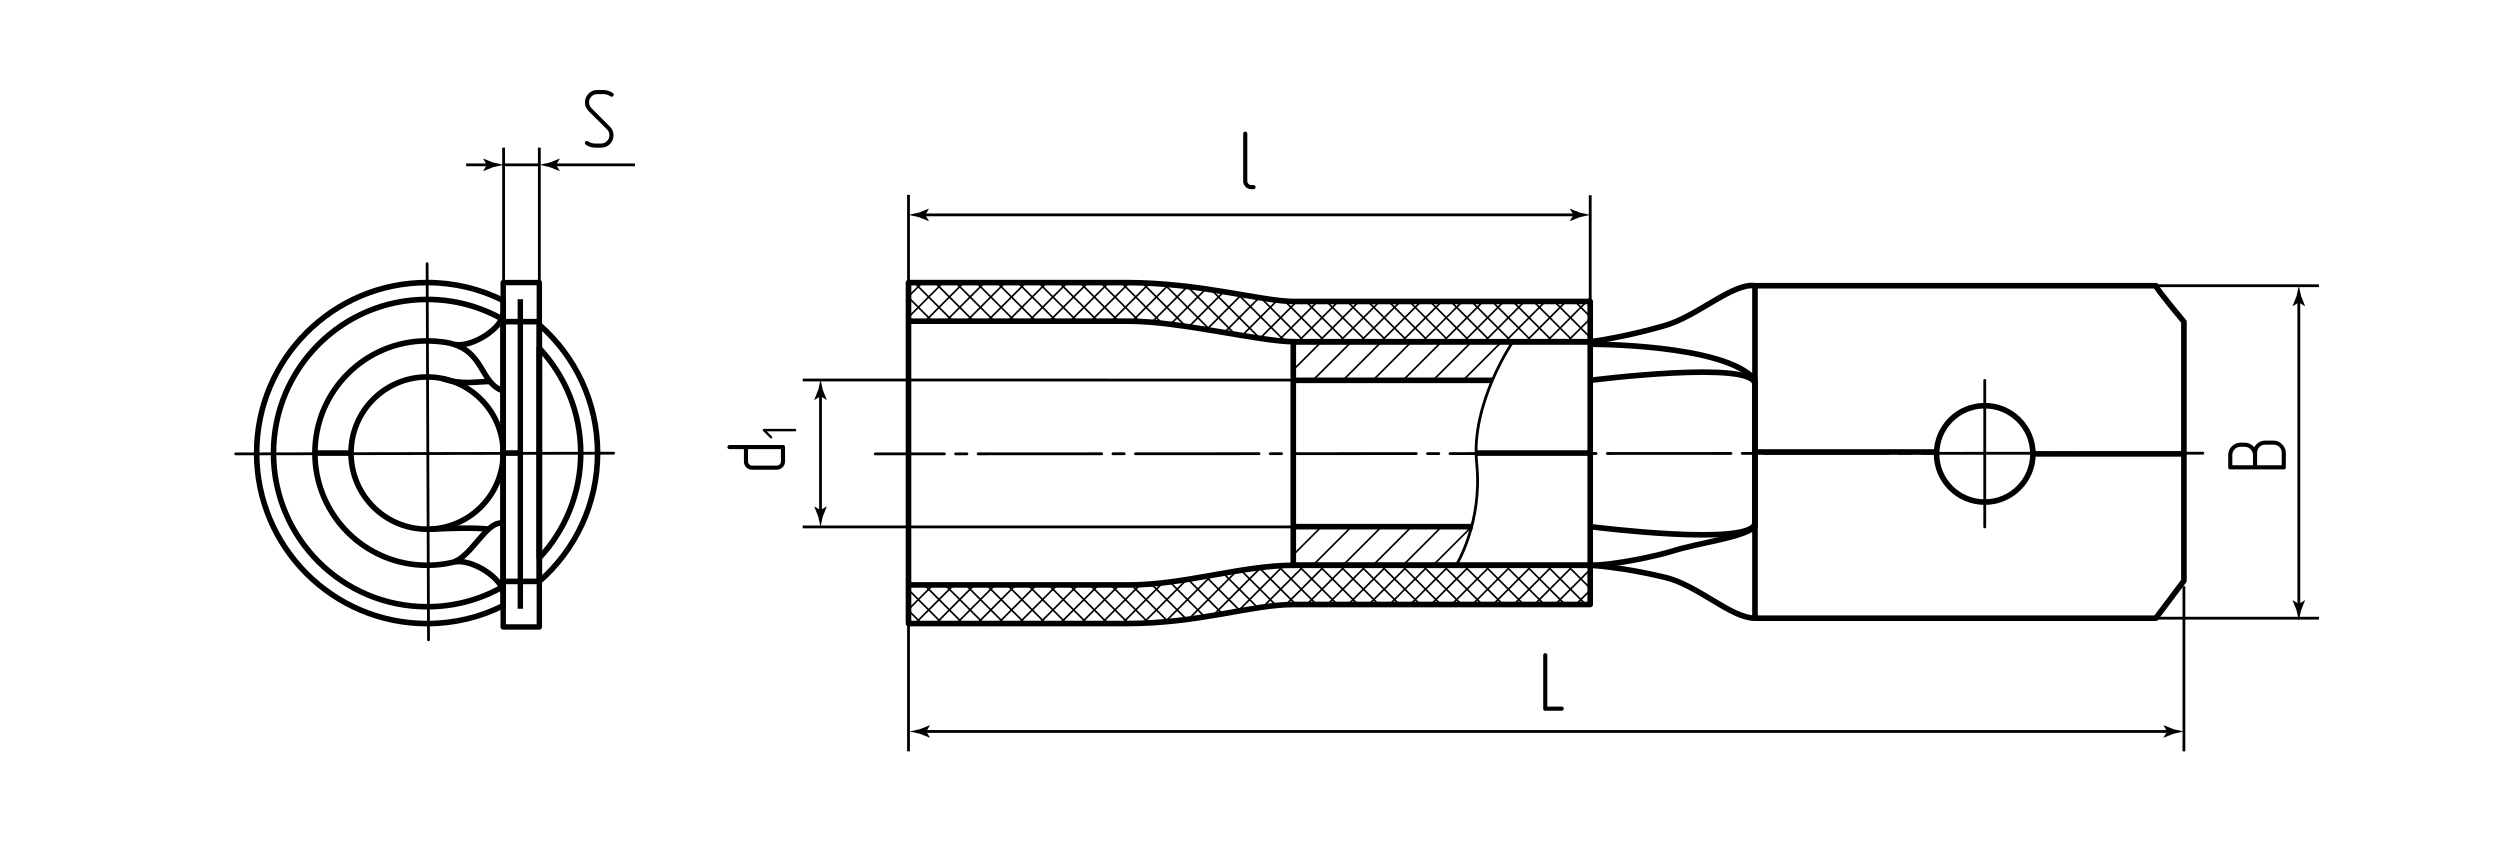 <?xml version="1.0" encoding="utf-8"?>
<!-- Generator: Adobe Illustrator 24.1.1, SVG Export Plug-In . SVG Version: 6.00 Build 0)  -->
<svg version="1.1" id="rpip" xmlns="http://www.w3.org/2000/svg" xmlns:xlink="http://www.w3.org/1999/xlink" x="0px" y="0px"
	 viewBox="0 0 445 151.532" style="enable-background:new 0 0 445 151.532;" xml:space="preserve">
<style type="text/css">
	.st0{fill:none;stroke:#000000;stroke-width:0.3;stroke-linecap:round;stroke-miterlimit:10;}
	.st1{fill:none;stroke:#000000;stroke-linejoin:round;stroke-miterlimit:10;}
	.st2{fill:none;stroke:#000000;stroke-width:0.5;stroke-linejoin:round;stroke-miterlimit:10;}
	.st3{fill:none;stroke:#000000;stroke-width:0.5;stroke-linecap:round;stroke-linejoin:round;stroke-dasharray:22,2,2,2;}
	.st4{fill:none;stroke:#000000;stroke-width:0.5;stroke-linecap:round;stroke-linejoin:round;}
	.st5{fill:none;stroke:#000000;stroke-width:0.5;}
	.st6{fill:none;stroke:#000000;stroke-width:0.962;stroke-linejoin:round;stroke-miterlimit:10;}
	.st7{fill:none;stroke:#000000;stroke-miterlimit:10;}
</style>
<g id="Sections">
	<g id="Cu">
		<path class="st0" d="M230.204,98.762l5.167-5.167 M233.681,100.633l7.038-7.038 M239.028,100.633l7.038-7.038 M244.376,100.633
			l7.038-7.038 M249.724,100.633l7.038-7.038 M255.071,100.633l6.534-6.534"/>
		<path class="st0" d="M230.204,65.835l5.167-5.167 M233.681,67.705l7.038-7.038 M239.028,67.705l7.038-7.038 M244.376,67.705
			l7.038-7.038 M249.724,67.705l7.038-7.038 M255.071,67.705l7.038-7.038 M260.419,67.705l7.038-7.038"/>
	</g>
	<g>
		<line class="st0" x1="283.047" y1="56.728" x2="279.422" y2="60.353"/>
		<line class="st0" x1="280.306" y1="53.625" x2="282.945" y2="56.265"/>
		<line class="st0" x1="283.038" y1="53.053" x2="275.737" y2="60.353"/>
		<line class="st0" x1="276.621" y1="53.625" x2="283.181" y2="60.186"/>
		<line class="st0" x1="278.622" y1="53.784" x2="272.052" y2="60.353"/>
		<line class="st0" x1="272.936" y1="53.625" x2="279.496" y2="60.186"/>
		<line class="st0" x1="274.937" y1="53.784" x2="268.367" y2="60.353"/>
		<line class="st0" x1="269.251" y1="53.625" x2="275.811" y2="60.186"/>
		<line class="st0" x1="271.252" y1="53.784" x2="264.682" y2="60.353"/>
		<line class="st0" x1="265.566" y1="53.625" x2="272.126" y2="60.186"/>
		<line class="st0" x1="267.567" y1="53.784" x2="260.997" y2="60.353"/>
		<line class="st0" x1="261.881" y1="53.625" x2="268.441" y2="60.186"/>
		<line class="st0" x1="263.882" y1="53.784" x2="257.312" y2="60.353"/>
		<line class="st0" x1="258.196" y1="53.625" x2="264.756" y2="60.186"/>
		<line class="st0" x1="260.196" y1="53.784" x2="253.627" y2="60.353"/>
		<line class="st0" x1="254.51" y1="53.625" x2="261.071" y2="60.186"/>
		<line class="st0" x1="256.511" y1="53.784" x2="249.942" y2="60.353"/>
		<line class="st0" x1="250.825" y1="53.625" x2="257.386" y2="60.186"/>
		<line class="st0" x1="252.826" y1="53.784" x2="246.257" y2="60.353"/>
		<line class="st0" x1="247.14" y1="53.625" x2="253.701" y2="60.186"/>
		<line class="st0" x1="249.141" y1="53.784" x2="242.572" y2="60.353"/>
		<line class="st0" x1="243.455" y1="53.625" x2="250.016" y2="60.186"/>
		<line class="st0" x1="245.456" y1="53.784" x2="238.887" y2="60.353"/>
		<line class="st0" x1="239.77" y1="53.625" x2="246.331" y2="60.186"/>
		<line class="st0" x1="241.771" y1="53.784" x2="235.202" y2="60.353"/>
		<line class="st0" x1="236.085" y1="53.625" x2="242.646" y2="60.186"/>
		<line class="st0" x1="238.086" y1="53.784" x2="231.517" y2="60.353"/>
		<line class="st0" x1="232.4" y1="53.625" x2="238.961" y2="60.186"/>
		<line class="st0" x1="234.401" y1="53.784" x2="227.597" y2="60.588"/>
		<line class="st0" x1="228.924" y1="53.834" x2="235.276" y2="60.186"/>
		<line class="st0" x1="230.716" y1="53.784" x2="224.267" y2="60.232"/>
		<line class="st0" x1="224.513" y1="53.108" x2="231.591" y2="60.186"/>
		<line class="st0" x1="227.292" y1="53.522" x2="221.112" y2="59.703"/>
		<line class="st0" x1="220.461" y1="52.475" x2="228.747" y2="60.76"/>
		<line class="st0" x1="224.177" y1="52.953" x2="217.971" y2="59.159"/>
		<line class="st0" x1="215.612" y1="51.577" x2="224.093" y2="60.058"/>
		<line class="st0" x1="220.995" y1="52.45" x2="214.749" y2="58.696"/>
		<line class="st0" x1="211.37" y1="51.02" x2="219.779" y2="59.429"/>
		<line class="st0" x1="217.865" y1="51.895" x2="211.594" y2="58.166"/>
		<line class="st0" x1="207.291" y1="50.626" x2="215.374" y2="58.709"/>
		<line class="st0" x1="214.647" y1="51.428" x2="208.355" y2="57.72"/>
		<line class="st0" x1="203.665" y1="50.685" x2="210.947" y2="57.968"/>
		<line class="st0" x1="211.439" y1="50.951" x2="204.737" y2="57.652"/>
		<line class="st0" x1="199.663" y1="50.368" x2="206.837" y2="57.542"/>
		<line class="st0" x1="208.168" y1="50.536" x2="201.456" y2="57.249"/>
		<line class="st0" x1="195.978" y1="50.368" x2="202.876" y2="57.266"/>
		<line class="st0" x1="204.385" y1="50.635" x2="197.871" y2="57.148"/>
		<line class="st0" x1="192.293" y1="50.368" x2="199.142" y2="57.218"/>
		<line class="st0" x1="200.959" y1="50.375" x2="194.277" y2="57.057"/>
		<line class="st0" x1="188.608" y1="50.368" x2="195.457" y2="57.217"/>
		<line class="st0" x1="197.417" y1="50.232" x2="190.472" y2="57.177"/>
		<line class="st0" x1="184.854" y1="50.299" x2="191.728" y2="57.174"/>
		<line class="st0" x1="193.841" y1="50.124" x2="186.791" y2="57.174"/>
		<line class="st0" x1="181.24" y1="50.37" x2="188.014" y2="57.144"/>
		<line class="st0" x1="189.919" y1="50.361" x2="183.106" y2="57.174"/>
		<line class="st0" x1="177.482" y1="50.298" x2="184.185" y2="57.001"/>
		<line class="st0" x1="186.294" y1="50.301" x2="179.421" y2="57.174"/>
		<line class="st0" x1="173.749" y1="50.25" x2="180.643" y2="57.143"/>
		<line class="st0" x1="182.603" y1="50.306" x2="175.614" y2="57.295"/>
		<line class="st0" x1="170.039" y1="50.225" x2="176.933" y2="57.119"/>
		<line class="st0" x1="178.859" y1="50.365" x2="171.976" y2="57.248"/>
		<line class="st0" x1="166.521" y1="50.392" x2="173.128" y2="56.999"/>
		<line class="st0" x1="175.424" y1="50.116" x2="168.291" y2="57.249"/>
		<line class="st0" x1="162.836" y1="50.392" x2="169.467" y2="57.022"/>
		<line class="st0" x1="171.554" y1="50.301" x2="164.797" y2="57.057"/>
		<line class="st0" x1="161.83" y1="53.071" x2="165.875" y2="57.116"/>
		<line class="st0" x1="167.868" y1="50.301" x2="161.965" y2="56.204"/>
		<line class="st0" x1="163.853" y1="50.622" x2="161.713" y2="52.761"/>
	</g>
	<g>
		<line class="st0" x1="283.047" y1="104.699" x2="279.422" y2="101.074"/>
		<line class="st0" x1="280.5" y1="107.608" x2="282.945" y2="105.163"/>
		<line class="st0" x1="282.264" y1="107.601" x2="275.737" y2="101.074"/>
		<line class="st0" x1="276.815" y1="107.608" x2="283.181" y2="101.242"/>
		<line class="st0" x1="278.622" y1="107.644" x2="272.052" y2="101.074"/>
		<line class="st0" x1="273.13" y1="107.608" x2="279.496" y2="101.242"/>
		<line class="st0" x1="274.937" y1="107.644" x2="268.367" y2="101.074"/>
		<line class="st0" x1="269.445" y1="107.608" x2="275.811" y2="101.242"/>
		<line class="st0" x1="271.252" y1="107.644" x2="264.682" y2="101.074"/>
		<line class="st0" x1="265.76" y1="107.608" x2="272.126" y2="101.242"/>
		<line class="st0" x1="267.567" y1="107.644" x2="260.997" y2="101.074"/>
		<line class="st0" x1="262.074" y1="107.608" x2="268.441" y2="101.242"/>
		<line class="st0" x1="263.882" y1="107.644" x2="257.312" y2="101.074"/>
		<line class="st0" x1="258.389" y1="107.608" x2="264.756" y2="101.242"/>
		<line class="st0" x1="260.196" y1="107.644" x2="253.627" y2="101.074"/>
		<line class="st0" x1="254.704" y1="107.608" x2="261.071" y2="101.242"/>
		<line class="st0" x1="256.511" y1="107.644" x2="249.942" y2="101.074"/>
		<line class="st0" x1="257.386" y1="101.242" x2="251.019" y2="107.608"/>
		<line class="st0" x1="252.826" y1="107.644" x2="246.257" y2="101.074"/>
		<line class="st0" x1="247.334" y1="107.608" x2="253.701" y2="101.242"/>
		<line class="st0" x1="249.141" y1="107.644" x2="242.572" y2="101.074"/>
		<line class="st0" x1="243.649" y1="107.608" x2="250.016" y2="101.242"/>
		<line class="st0" x1="245.456" y1="107.644" x2="238.887" y2="101.074"/>
		<line class="st0" x1="239.964" y1="107.608" x2="246.331" y2="101.242"/>
		<line class="st0" x1="241.771" y1="107.644" x2="235.202" y2="101.074"/>
		<line class="st0" x1="236.279" y1="107.608" x2="242.646" y2="101.242"/>
		<line class="st0" x1="238.086" y1="107.644" x2="231.517" y2="101.074"/>
		<line class="st0" x1="232.694" y1="107.508" x2="238.961" y2="101.242"/>
		<line class="st0" x1="234.401" y1="107.644" x2="227.489" y2="100.731"/>
		<line class="st0" x1="229.249" y1="107.268" x2="235.276" y2="101.242"/>
		<line class="st0" x1="230.716" y1="107.644" x2="224.071" y2="100.998"/>
		<line class="st0" x1="224.772" y1="108.06" x2="231.591" y2="101.242"/>
		<line class="st0" x1="227.135" y1="107.748" x2="220.899" y2="101.511"/>
		<line class="st0" x1="220.528" y1="108.619" x2="228.506" y2="100.641"/>
		<line class="st0" x1="223.893" y1="108.19" x2="217.848" y2="102.145"/>
		<line class="st0" x1="216.101" y1="109.361" x2="224.526" y2="100.936"/>
		<line class="st0" x1="220.734" y1="108.717" x2="214.614" y2="102.596"/>
		<line class="st0" x1="211.649" y1="110.128" x2="220.099" y2="101.678"/>
		<line class="st0" x1="217.603" y1="109.27" x2="211.54" y2="103.208"/>
		<line class="st0" x1="207.412" y1="110.68" x2="215.588" y2="102.504"/>
		<line class="st0" x1="214.446" y1="109.799" x2="208.239" y2="103.592"/>
		<line class="st0" x1="203.665" y1="110.742" x2="211.37" y2="103.037"/>
		<line class="st0" x1="211.226" y1="110.264" x2="204.737" y2="103.775"/>
		<line class="st0" x1="199.663" y1="111.059" x2="206.983" y2="103.739"/>
		<line class="st0" x1="207.912" y1="110.635" x2="201.456" y2="104.178"/>
		<line class="st0" x1="195.978" y1="111.059" x2="202.876" y2="104.161"/>
		<line class="st0" x1="204.385" y1="110.793" x2="197.871" y2="104.279"/>
		<line class="st0" x1="192.293" y1="111.059" x2="199.142" y2="104.209"/>
		<line class="st0" x1="200.959" y1="111.052" x2="194.277" y2="104.37"/>
		<line class="st0" x1="188.608" y1="111.059" x2="195.457" y2="104.21"/>
		<line class="st0" x1="197.417" y1="111.195" x2="190.472" y2="104.25"/>
		<line class="st0" x1="184.854" y1="111.128" x2="191.728" y2="104.254"/>
		<line class="st0" x1="193.841" y1="111.304" x2="186.791" y2="104.254"/>
		<line class="st0" x1="181.24" y1="111.057" x2="188.014" y2="104.283"/>
		<line class="st0" x1="189.919" y1="111.067" x2="183.106" y2="104.254"/>
		<line class="st0" x1="177.482" y1="111.129" x2="184.185" y2="104.427"/>
		<line class="st0" x1="186.294" y1="111.127" x2="179.421" y2="104.254"/>
		<line class="st0" x1="173.749" y1="111.178" x2="180.643" y2="104.284"/>
		<line class="st0" x1="182.603" y1="111.121" x2="175.614" y2="104.132"/>
		<line class="st0" x1="170.039" y1="111.202" x2="176.933" y2="104.309"/>
		<line class="st0" x1="178.859" y1="111.062" x2="171.976" y2="104.179"/>
		<line class="st0" x1="166.521" y1="111.035" x2="173.128" y2="104.428"/>
		<line class="st0" x1="175.424" y1="111.312" x2="168.291" y2="104.179"/>
		<line class="st0" x1="162.836" y1="111.036" x2="169.467" y2="104.405"/>
		<line class="st0" x1="171.554" y1="111.127" x2="164.797" y2="104.37"/>
		<line class="st0" x1="161.83" y1="108.357" x2="165.875" y2="104.312"/>
		<line class="st0" x1="167.868" y1="111.127" x2="161.945" y2="105.203"/>
		<line class="st0" x1="163.853" y1="110.805" x2="161.711" y2="108.663"/>
	</g>
	<path class="st1" d="M284.745,93.744"/>
</g>
<g id="BreakeLine">
	<path class="st2" d="M269.286,60.83c0,0-7.534,10.996-6.435,21.638c1.087,10.532-3.638,18.128-3.638,18.128"/>
</g>
<g id="Middles">
	<line id="Middles_6_" class="st3" x1="392.106" y1="80.666" x2="155.802" y2="80.792"/>
	<line id="Middles_5_" class="st4" x1="109.232" y1="80.668" x2="41.955" y2="80.792"/>
	<line id="Middles_2_" class="st4" x1="76.027" y1="46.935" x2="76.277" y2="113.887"/>
	<line class="st4" x1="353.285" y1="67.703" x2="353.285" y2="93.792"/>
</g>
<g id="Texts">
	<g>
		<path d="M275.05,126.516c-0.24,0-0.36-0.12-0.36-0.36v-9.524c0-0.11,0.035-0.2,0.105-0.271c0.07-0.069,0.155-0.104,0.255-0.104
			c0.1,0,0.188,0.032,0.262,0.098c0.075,0.064,0.113,0.157,0.113,0.277v9.149h2.565c0.24,0,0.36,0.126,0.36,0.375
			c0,0.091-0.033,0.173-0.098,0.248s-0.152,0.112-0.262,0.112H275.05z"/>
	</g>
	<g>
		<path d="M222.743,33.683c-0.2,0-0.388-0.037-0.563-0.112s-0.33-0.181-0.465-0.315c-0.135-0.135-0.24-0.29-0.315-0.465
			c-0.075-0.175-0.113-0.367-0.113-0.577v-8.415c0-0.11,0.035-0.2,0.105-0.271c0.07-0.069,0.155-0.104,0.255-0.104
			c0.1,0,0.188,0.032,0.262,0.098c0.075,0.064,0.113,0.157,0.113,0.277v8.415c0,0.21,0.07,0.385,0.21,0.524
			c0.14,0.141,0.31,0.21,0.51,0.21h0.375c0.25,0,0.375,0.126,0.375,0.375c0,0.091-0.033,0.173-0.098,0.248s-0.157,0.112-0.277,0.112
			H222.743z"/>
	</g>
	<g>
		<path d="M109.251,16.844c0,0.09-0.038,0.175-0.112,0.255c-0.075,0.08-0.163,0.12-0.263,0.12c-0.07,0-0.14-0.021-0.21-0.061
			c-0.38-0.27-0.8-0.405-1.26-0.405h-1.08c-0.43,0-0.783,0.146-1.058,0.436s-0.413,0.635-0.413,1.035
			c0,0.399,0.145,0.745,0.435,1.035l3.27,3.27c0.43,0.43,0.645,0.95,0.645,1.56c0,0.58-0.2,1.086-0.6,1.516
			c-0.42,0.45-0.955,0.675-1.605,0.675h-1.065c-0.61,0-1.165-0.175-1.665-0.525c-0.11-0.069-0.165-0.165-0.165-0.284
			c0-0.101,0.035-0.188,0.105-0.263s0.155-0.112,0.255-0.112c0.07,0,0.14,0.02,0.21,0.06c0.38,0.26,0.8,0.39,1.26,0.39h1.065
			c0.21,0,0.405-0.039,0.585-0.12c0.18-0.079,0.335-0.188,0.465-0.322c0.13-0.135,0.232-0.29,0.307-0.465
			c0.075-0.175,0.113-0.362,0.113-0.563c0-0.189-0.033-0.375-0.098-0.555c-0.065-0.181-0.172-0.34-0.322-0.48l-3.285-3.27
			c-0.43-0.43-0.645-0.945-0.645-1.545c0-0.601,0.2-1.105,0.6-1.516c0.42-0.46,0.955-0.689,1.605-0.689h1.08
			c0.58,0,1.135,0.175,1.665,0.524C109.191,16.604,109.251,16.703,109.251,16.844z"/>
	</g>
	<g>
		<path d="M406.52,83.552h-9.524c-0.25,0-0.375-0.12-0.375-0.36v-2.205c0-0.61,0.215-1.125,0.645-1.545
			c0.431-0.43,0.95-0.645,1.561-0.645h0.734c0.33,0,0.643,0.073,0.938,0.218s0.553,0.343,0.772,0.592
			c0.181-0.36,0.445-0.647,0.795-0.862c0.351-0.215,0.735-0.323,1.155-0.323h1.47c0.601,0,1.115,0.23,1.546,0.69
			c0.43,0.44,0.645,0.945,0.645,1.515v2.565C406.88,83.432,406.76,83.552,406.52,83.552z M401.03,80.987
			c0-0.2-0.04-0.388-0.12-0.563s-0.188-0.33-0.323-0.465c-0.135-0.135-0.289-0.24-0.465-0.315c-0.175-0.075-0.362-0.112-0.563-0.112
			h-0.734c-0.21,0-0.402,0.038-0.578,0.112c-0.175,0.075-0.33,0.18-0.465,0.315c-0.135,0.135-0.24,0.291-0.314,0.465
			c-0.075,0.175-0.113,0.362-0.113,0.563v1.83h3.676V80.987z M406.145,80.626c0-0.42-0.137-0.77-0.412-1.05
			c-0.275-0.28-0.622-0.42-1.043-0.42h-1.47c-0.42,0-0.768,0.14-1.042,0.42c-0.275,0.28-0.413,0.63-0.413,1.05v2.19h4.38V80.626z"/>
	</g>
	<g>
		<path d="M129.852,79.95c-0.11,0-0.2-0.035-0.27-0.105s-0.105-0.155-0.105-0.255s0.032-0.188,0.097-0.263
			c0.065-0.075,0.158-0.112,0.278-0.112h9.525c0.24,0,0.36,0.125,0.36,0.375v2.55c0,0.21-0.04,0.402-0.12,0.577
			c-0.08,0.176-0.188,0.33-0.322,0.466c-0.135,0.135-0.29,0.239-0.465,0.314c-0.175,0.075-0.362,0.112-0.563,0.112h-4.395
			c-0.42,0-0.767-0.14-1.042-0.42c-0.275-0.279-0.412-0.63-0.412-1.05V79.95H129.852z M133.152,82.14c0,0.21,0.07,0.385,0.21,0.525
			c0.14,0.14,0.31,0.21,0.51,0.21h4.395c0.21,0,0.385-0.07,0.525-0.21c0.14-0.141,0.21-0.315,0.21-0.525V79.95h-5.85V82.14z"/>
		<path d="M141.68,76.407c0.035,0.041,0.052,0.09,0.052,0.148s-0.019,0.109-0.057,0.153c-0.038,0.043-0.089,0.065-0.153,0.065
			h-5.046l0.918,0.909c0.046,0.047,0.07,0.097,0.07,0.148c0,0.059-0.022,0.109-0.065,0.153c-0.044,0.044-0.095,0.065-0.153,0.065
			c-0.052,0-0.102-0.023-0.148-0.069l-1.277-1.277c-0.041-0.035-0.061-0.081-0.061-0.14s0.019-0.109,0.057-0.153
			c0.038-0.044,0.089-0.065,0.153-0.065h5.553C141.592,76.346,141.645,76.366,141.68,76.407z"/>
	</g>
</g>
<g id="Pointers">
	<g id="Pointers_17_">
		<g>
			<line class="st5" x1="280.612" y1="38.247" x2="164.154" y2="38.247"/>
			<g>
				<path d="M280.074,38.247l-0.657,1.081l0.037,0.024l1.762-0.7c0.614-0.135,1.228-0.27,1.842-0.405
					c-0.614-0.135-1.228-0.27-1.842-0.405l-1.762-0.7l-0.037,0.018L280.074,38.247z"/>
			</g>
			<g>
				<path d="M164.693,38.247l0.657,1.081l-0.037,0.024l-1.762-0.7c-0.614-0.135-1.228-0.27-1.842-0.405
					c0.614-0.135,1.228-0.27,1.842-0.405l1.762-0.7l0.037,0.018L164.693,38.247z"/>
			</g>
		</g>
	</g>
	<g id="Pointers_13_">
		<g>
			<line class="st5" x1="386.29" y1="130.201" x2="164.332" y2="130.201"/>
			<g>
				<path d="M385.752,130.201l-0.657,1.081l0.037,0.024l1.763-0.7c0.614-0.135,1.228-0.27,1.842-0.405
					c-0.614-0.135-1.228-0.27-1.842-0.405l-1.763-0.7l-0.037,0.018L385.752,130.201z"/>
			</g>
			<g>
				<path d="M164.871,130.201l0.657,1.081l-0.037,0.024l-1.762-0.7c-0.614-0.135-1.228-0.27-1.842-0.405
					c0.614-0.135,1.228-0.27,1.842-0.405l1.762-0.7l0.037,0.018L164.871,130.201z"/>
			</g>
		</g>
	</g>
	<g id="Pointers_11_">
		<g>
			<line class="st5" x1="146.052" y1="91.346" x2="146.052" y2="69.998"/>
			<g>
				<path d="M146.052,90.808l-1.081-0.657l-0.024,0.037l0.7,1.762c0.135,0.614,0.27,1.228,0.405,1.842
					c0.135-0.614,0.27-1.228,0.405-1.842l0.7-1.762l-0.018-0.037L146.052,90.808z"/>
			</g>
			<g>
				<path d="M146.052,70.537l-1.081,0.657l-0.024-0.037l0.7-1.762c0.135-0.614,0.27-1.228,0.405-1.842
					c0.135,0.614,0.27,1.228,0.405,1.842l0.7,1.762l-0.018,0.037L146.052,70.537z"/>
			</g>
		</g>
	</g>
	<g id="Pointers_1_">
		<g>
			<line class="st5" x1="409.191" y1="108.03" x2="409.191" y2="53.302"/>
			<g>
				<path d="M409.191,107.491l-1.081-0.657l-0.024,0.037l0.7,1.762c0.135,0.614,0.27,1.228,0.405,1.842
					c0.135-0.614,0.27-1.228,0.405-1.842l0.7-1.762l-0.018-0.037L409.191,107.491z"/>
			</g>
			<g>
				<path d="M409.191,53.841l-1.081,0.657l-0.024-0.037l0.7-1.763c0.135-0.614,0.27-1.228,0.405-1.842
					c0.135,0.614,0.27,1.228,0.405,1.842l0.7,1.763l-0.018,0.037L409.191,53.841z"/>
			</g>
		</g>
	</g>
	<g id="Pointers_21_">
		<g>
			<line class="st5" x1="87.195" y1="29.342" x2="82.971" y2="29.342"/>
			<g>
				<path d="M86.656,29.342l-0.657,1.081l0.037,0.024l1.762-0.7c0.614-0.135,1.228-0.27,1.842-0.405
					c-0.614-0.135-1.228-0.27-1.842-0.405l-1.762-0.7l-0.037,0.018L86.656,29.342z"/>
			</g>
		</g>
	</g>
	<g id="Pointers_19_">
		<g>
			<line class="st5" x1="98.447" y1="29.342" x2="113.035" y2="29.342"/>
			<g>
				<path d="M98.985,29.342l0.657-1.081l-0.037-0.024l-1.762,0.7c-0.614,0.135-1.228,0.27-1.842,0.405
					c0.614,0.135,1.228,0.27,1.842,0.405l1.762,0.7l0.037-0.018L98.985,29.342z"/>
			</g>
		</g>
	</g>
</g>
<g id="Сallout">
	<line id="Сallout_12_" class="st5" x1="161.713" y1="108.357" x2="161.713" y2="133.737"/>
	<line id="Сallout_6_" class="st5" x1="161.713" y1="34.683" x2="161.713" y2="58.188"/>
	<line id="Сallout_11_" class="st5" x1="283.058" y1="34.747" x2="283.058" y2="54.825"/>
	<line id="Сallout_8_" class="st5" x1="388.736" y1="104.357" x2="388.736" y2="133.737"/>
	<line id="Сallout_4_" class="st5" x1="231.196" y1="67.653" x2="142.886" y2="67.637"/>
	<line id="Сallout_3_" class="st5" x1="230.188" y1="93.792" x2="142.886" y2="93.792"/>
	<line id="Сallout_1_" class="st5" x1="412.775" y1="50.857" x2="382.03" y2="50.857"/>
	<line id="Сallout_5_" class="st5" x1="412.775" y1="110.036" x2="382.03" y2="110.036"/>
	<line id="Сallout_24_" class="st5" x1="89.64" y1="26.279" x2="89.64" y2="57.259"/>
	<line id="Сallout_23_" class="st5" x1="96.001" y1="26.279" x2="96.001" y2="57.259"/>
	<line class="st5" x1="89.64" y1="29.342" x2="96.001" y2="29.342"/>
</g>
<g id="BaseContour">
	<path class="st1" d="M230.204,60.83h52.855c0,0,5.899-0.734,13.336-2.894c5.754-1.671,12.096-7.636,15.993-7.08
		c10.704,0,56.909,0,71.349,0c0,0.435,5,6.412,5,6.412v46.106l-5,6.662h-71.349c-4.263,0-10.129-5.849-15.993-7.267
		c-7.79-1.884-13.336-2.153-13.336-2.153h-52.854L230.204,60.83z M283.058,60.83h-52.855v6.873h35.434 M262.11,93.744h-31.906v6.873
		h52.855v-39.35"/>
	<path class="st1" d="M283.058,60.83c0,0-50.668,0-52.647,0c-6.17,0-20.277-3.656-29.468-3.656c-1.957,0-39.23,0-39.23,0v-6.873
		c0,0,36.4,0,38.655,0c13.34,0,24.248,3.364,30.043,3.364c2.686,0,52.647,0,52.647,0V60.83z M283.056,100.617c0,0-50.668,0-52.647,0
		c-9.334,0-19.615,3.502-29.468,3.502c-1.957,0-39.23,0-39.23,0v6.873c0,0,36.4,0,38.655,0c13.34,0,22.201-3.391,30.043-3.391
		c2.686,0,52.647,0,52.647,0V100.617z M161.713,50.301v60.692"/>
	<path class="st1" d="M89.571,53.487v54.32c-4.07,2.04-8.67,3.19-13.54,3.19c-16.76,0-30.35-13.59-30.35-30.35
		c0-16.76,13.59-30.35,30.35-30.35C80.901,50.297,85.501,51.447,89.571,53.487z"/>
	<path class="st1" d="M106.371,80.647c0,9.11-4.01,17.28-10.37,22.84v-45.68C102.361,63.367,106.371,71.537,106.371,80.647z"/>
	<path class="st1" d="M89.571,56.897v47.5c-3.99,2.3-8.61,3.6-13.54,3.6c-15.11,0-27.35-12.25-27.35-27.35
		c0-15.1,12.24-27.35,27.35-27.35C80.961,53.297,85.581,54.597,89.571,56.897z"/>
	<path class="st1" d="M103.371,80.647c0,7.22-2.8,13.79-7.37,18.67v-37.34C100.571,66.857,103.371,73.427,103.371,80.647z"/>
	<line class="st1" x1="56.317" y1="80.647" x2="62.576" y2="80.647"/>
	<circle class="st1" cx="76.027" cy="80.647" r="13.548"/>
	<path class="st1" d="M89.387,69.527c-3.614-1.375-3.318-6.081-7.877-7.98c-0.828-0.345-1.816-0.597-3.016-0.72
		c-0.81-0.083-1.632-0.151-2.467-0.151c-11.029,0-19.971,8.941-19.971,19.971s8.941,19.971,19.971,19.971
		c1.516,0,2.992-0.169,4.411-0.489c3.37-0.76,6.107-7.432,8.949-7.001"/>
	<rect x="89.571" y="50.297" class="st6" width="6.43" height="61.3"/>
	<path class="st1" d="M86.959,94.195c-2.8-0.403-10.268,0-10.268,0"/>
	<path class="st1" d="M78.734,67.369c3.381,1.171,5.818,0.563,8.488,0.532"/>
	<path class="st1" d="M283.058,100.617c4.242,0.001,11.928-1.669,14.585-2.511c4.864-1.54,12.883-2.445,14.743-4.405V67.596
		c-5.301-6.409-29.486-6.328-29.486-6.328"/>
	<circle class="st1" cx="353.285" cy="80.792" r="8.578"/>
	<path class="st1" d="M283.058,93.744c0,0,29.328,3.724,29.328-0.744"/>
	<path class="st1" d="M283.058,67.697c0,0,29.328-3.724,29.328,0.744"/>
	<line class="st1" x1="312.386" y1="50.857" x2="312.386" y2="110.036"/>
	<line class="st1" x1="312.386" y1="80.459" x2="344.707" y2="80.459"/>
	<line class="st1" x1="361.863" y1="80.792" x2="388.736" y2="80.792"/>
	<line class="st6" x1="92.617" y1="53.253" x2="92.617" y2="108.357"/>
	<line class="st1" x1="89.64" y1="57.259" x2="96.001" y2="57.259"/>
	<line class="st1" x1="96.001" y1="103.487" x2="89.387" y2="103.487"/>
	<path class="st1" d="M89.571,55.723c0,2.553-5.425,6.173-8.661,5.601"/>
	<path class="st1" d="M89.571,105.618c0-2.553-5.425-6.173-8.661-5.601"/>
	<line class="st7" x1="89.575" y1="80.647" x2="92.617" y2="80.647"/>
	<line class="st1" x1="283.058" y1="80.647" x2="262.751" y2="80.647"/>
</g>
</svg>
